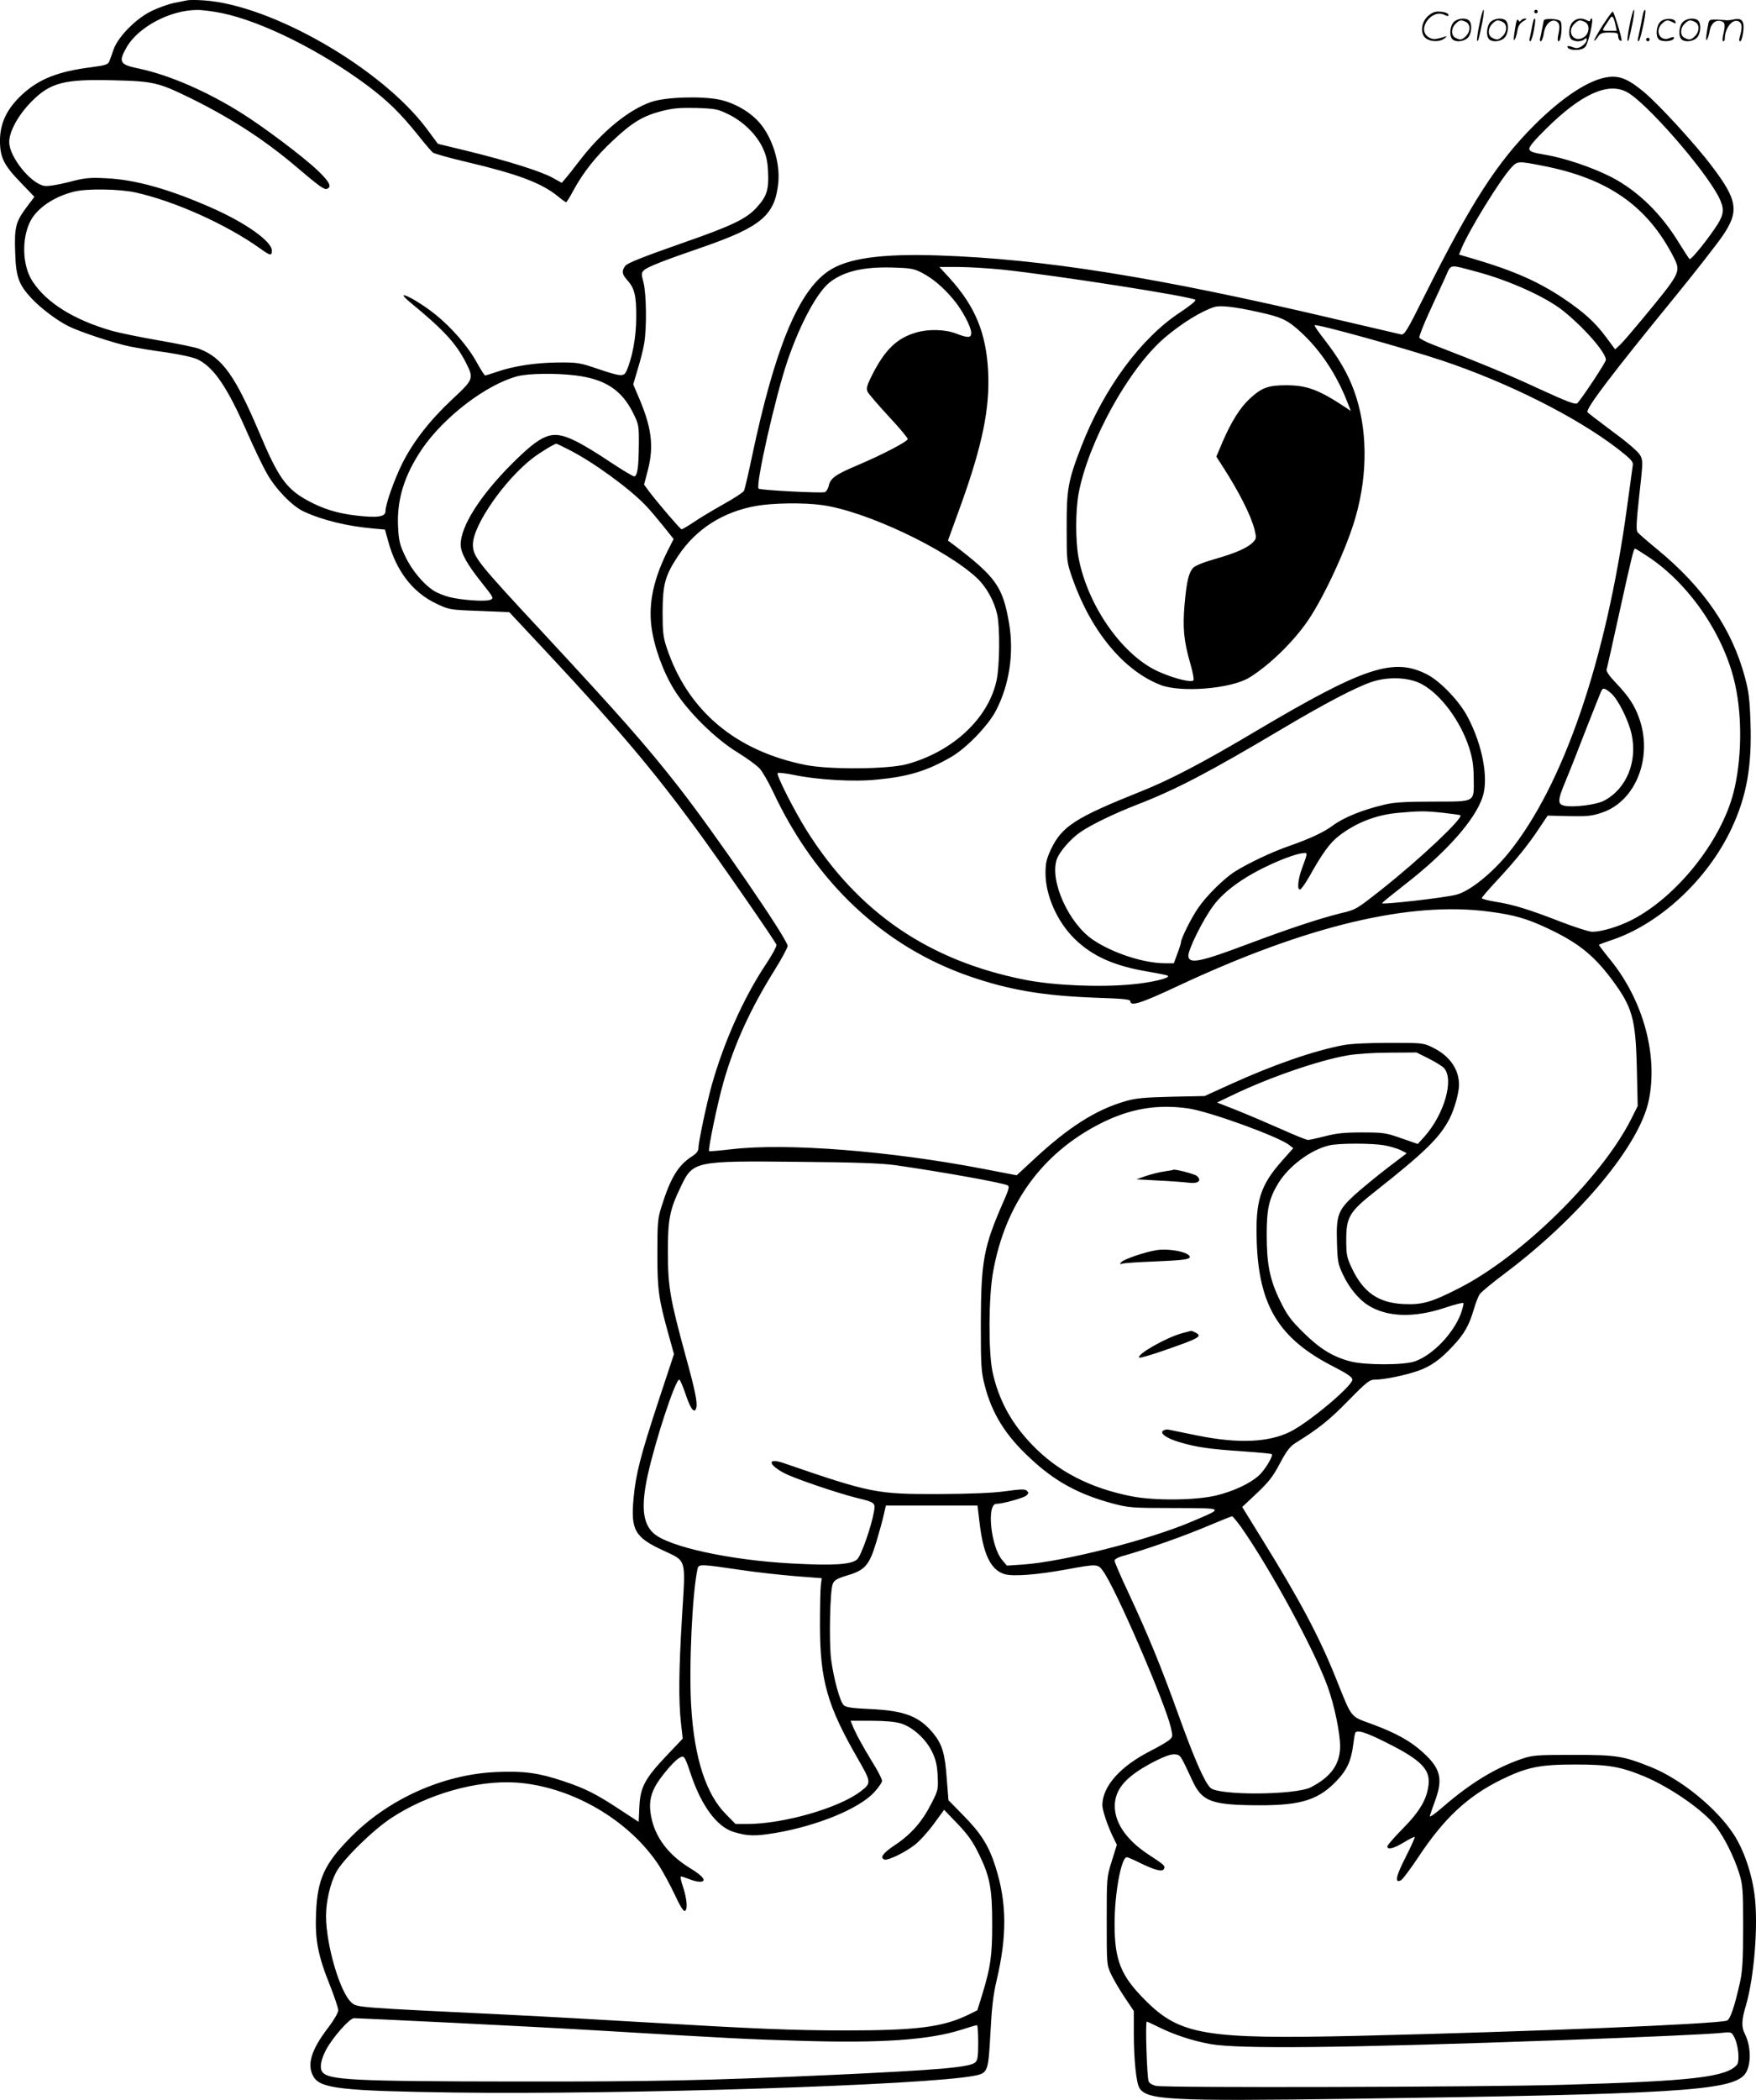 <svg version="1.0" xmlns="http://www.w3.org/2000/svg"
  viewBox="0 0 1004.333 1200.302"
 preserveAspectRatio="xMidYMid meet">
<g transform="translate(-0.523,1200.609) scale(0.1,-0.1)"
fill="#000000" stroke="none">
<path d="M1075 12004 c-11 -2 -45 -9 -75 -15 -30 -6 -87 -26 -126 -45 -89 -42
-192 -146 -219 -220 -9 -27 -20 -58 -25 -69 -6 -17 -23 -23 -101 -33 -191 -24
-300 -67 -397 -156 -88 -82 -127 -164 -127 -266 1 -96 22 -138 123 -242 l74
-77 -46 -61 c-61 -82 -69 -113 -64 -256 4 -141 20 -185 95 -265 52 -55 143
-124 209 -157 65 -33 263 -98 350 -116 43 -9 141 -25 216 -35 84 -13 152 -28
177 -41 91 -46 168 -160 280 -416 39 -89 90 -195 113 -235 50 -89 146 -187
209 -216 107 -50 250 -85 400 -98 l66 -6 18 -65 c46 -172 141 -295 277 -359
72 -34 76 -35 245 -41 l171 -7 230 -246 c392 -420 592 -657 834 -986 132 -179
455 -646 464 -669 3 -8 -27 -63 -67 -122 -123 -187 -235 -438 -304 -684 -29
-105 -75 -322 -75 -355 0 -18 -11 -32 -37 -49 -79 -50 -123 -123 -174 -286
-22 -68 -24 -93 -24 -270 0 -209 7 -259 66 -470 l29 -104 -85 -257 c-107 -325
-133 -427 -146 -565 -17 -183 6 -225 168 -300 137 -64 130 -40 109 -377 -19
-319 -20 -482 -6 -610 l10 -89 -92 -97 c-124 -131 -151 -180 -156 -293 l-4
-86 -107 70 c-135 89 -198 121 -324 163 -140 47 -227 59 -382 52 -309 -13
-628 -158 -845 -384 -141 -145 -179 -232 -187 -419 -7 -152 10 -244 78 -413
27 -68 49 -134 49 -146 0 -13 -25 -56 -56 -97 -101 -131 -126 -217 -84 -285
40 -65 163 -79 795 -88 988 -13 2712 42 2983 96 78 15 80 23 92 245 7 140 16
216 34 294 62 260 60 452 -5 655 -38 121 -84 193 -185 295 l-84 86 -10 124
c-10 143 -26 195 -76 257 -81 99 -165 131 -363 140 -107 5 -138 10 -151 23
-21 21 -56 149 -71 259 -13 98 -7 394 9 433 9 22 24 31 84 49 101 30 125 58
165 190 17 57 37 128 43 157 l12 52 262 0 262 0 12 -100 c21 -178 63 -266 140
-291 47 -16 187 -5 357 26 174 32 179 32 208 -8 69 -90 356 -754 389 -896 12
-52 11 -54 -12 -73 -14 -11 -59 -37 -100 -58 -175 -88 -278 -202 -280 -311 0
-30 28 -114 60 -181 l23 -47 -29 -93 c-29 -92 -29 -95 -29 -343 0 -249 0 -250
26 -306 15 -31 50 -91 78 -132 l51 -76 0 -128 c0 -150 14 -283 32 -312 43 -69
173 -76 1198 -62 1860 26 2181 46 2262 137 40 45 41 160 2 236 -19 37 -18 79
6 157 48 163 72 459 51 631 -16 128 -62 263 -122 354 -98 148 -298 311 -468
380 -162 65 -197 71 -446 71 -214 0 -235 -2 -297 -23 -151 -52 -292 -138 -447
-272 -49 -43 -82 -65 -78 -54 3 10 17 51 31 89 45 124 30 183 -69 273 -72 66
-155 112 -293 163 -127 47 -111 26 -207 264 -94 235 -208 449 -422 794 l-113
183 83 78 c68 64 93 96 132 170 38 72 58 98 90 118 133 83 190 128 299 239
111 113 124 123 158 123 50 0 171 25 240 49 76 26 131 65 204 144 64 68 92
117 120 213 9 32 24 69 32 82 8 12 74 67 148 122 425 320 766 730 819 985 54
257 -30 568 -215 799 -39 48 -70 89 -70 91 0 2 30 13 68 26 278 91 554 347
691 640 86 183 117 356 108 607 -4 126 -10 176 -31 254 -74 279 -236 515 -501
733 -56 46 -107 90 -113 98 -10 11 -8 58 9 212 21 187 22 199 5 229 -10 19
-72 73 -157 135 -76 57 -142 107 -144 111 -12 19 140 219 507 668 115 141 234
294 265 339 97 142 87 205 -63 402 -91 121 -301 350 -385 420 -87 73 -138 95
-203 87 -108 -12 -264 -114 -426 -276 -214 -214 -362 -445 -624 -968 -106
-212 -118 -232 -139 -227 -12 3 -184 43 -382 89 -1016 239 -1665 342 -2262
362 -328 11 -522 -16 -629 -89 -173 -116 -308 -444 -439 -1066 -20 -96 -40
-182 -45 -191 -5 -9 -59 -44 -122 -79 -62 -35 -139 -81 -170 -103 -32 -21 -61
-38 -65 -37 -8 1 -137 152 -186 217 l-28 38 22 84 c36 140 21 250 -62 437
l-22 52 26 88 c15 48 32 115 37 148 15 90 12 282 -4 345 -13 50 -13 56 2 71
19 19 116 57 332 131 341 118 419 184 437 373 10 114 -35 256 -108 340 -54 62
-141 112 -226 131 -101 22 -312 16 -394 -13 -128 -44 -281 -169 -407 -333 -36
-47 -74 -95 -85 -107 l-19 -22 -52 29 c-65 36 -251 95 -479 151 l-177 43 -64
86 c-258 346 -889 709 -1276 734 -41 3 -84 3 -95 0z m200 -73 c230 -48 565
-215 833 -415 115 -86 189 -159 287 -281 39 -49 78 -95 86 -101 8 -6 95 -31
194 -54 292 -69 428 -120 521 -196 23 -19 44 -34 47 -34 3 0 22 30 42 68 57
104 128 194 225 284 110 104 174 142 279 169 67 17 106 20 200 18 108 -4 121
-6 184 -37 83 -41 156 -112 193 -188 21 -44 29 -75 32 -139 5 -103 -6 -140
-65 -205 -58 -64 -140 -104 -413 -199 -234 -82 -325 -118 -338 -134 -22 -29
-20 -47 8 -79 45 -49 55 -90 54 -218 0 -112 -23 -232 -56 -305 -15 -33 -31
-32 -162 12 -105 36 -118 38 -231 37 -126 -1 -252 -20 -350 -54 -32 -11 -61
-20 -65 -20 -4 0 -24 32 -46 71 -51 94 -143 200 -239 278 -74 59 -172 117
-182 108 -2 -3 17 -22 43 -43 186 -153 258 -231 314 -341 46 -91 45 -95 -80
-211 -129 -121 -223 -243 -285 -367 -47 -96 -95 -232 -95 -271 0 -32 -45 -39
-166 -25 -112 13 -194 39 -283 88 -119 66 -165 131 -270 380 -140 330 -213
434 -346 485 -23 9 -126 30 -230 48 -104 18 -227 43 -273 56 -217 63 -373 161
-452 284 -56 87 -62 235 -14 336 37 78 136 146 254 175 74 18 257 15 350 -5
225 -50 521 -183 714 -321 57 -41 66 -43 66 -11 0 52 -149 158 -344 244 -240
106 -435 161 -601 169 -99 5 -122 3 -218 -22 -68 -17 -119 -25 -140 -21 -78
15 -198 165 -199 249 -1 60 51 155 127 232 108 109 186 130 473 122 223 -5
255 -13 437 -102 233 -115 421 -237 602 -390 135 -115 163 -135 179 -128 29
11 12 42 -54 105 -85 80 -305 246 -436 328 -197 124 -415 218 -586 254 -111
23 -119 37 -70 123 66 114 247 211 400 212 30 1 96 -8 145 -18z m8033 -450
c108 -55 446 -441 528 -602 32 -64 30 -95 -7 -155 -51 -80 -151 -204 -160
-199 -4 3 -30 43 -58 88 -104 172 -238 302 -390 381 -107 55 -270 110 -381
128 -67 11 -86 18 -88 32 -3 12 30 51 95 115 200 198 352 268 461 212z m-482
-422 c376 -72 603 -231 753 -526 40 -81 38 -86 -170 -338 -59 -71 -120 -143
-136 -158 l-30 -28 -52 70 c-63 85 -127 143 -246 223 -143 95 -283 157 -507
223 l-88 26 15 37 c44 105 220 391 284 460 35 38 39 38 177 11z m-376 -606
c185 -49 394 -143 495 -223 121 -97 245 -239 245 -281 0 -14 -144 -231 -164
-248 -11 -9 -60 10 -217 82 -179 83 -318 141 -608 253 -40 15 -75 34 -78 40
-2 7 23 72 57 146 34 73 75 163 92 200 35 77 16 74 178 31z m-3174 -5 c63 -33
121 -81 179 -150 51 -59 105 -159 105 -195 0 -29 -18 -30 -88 -3 -63 24 -158
26 -228 5 -110 -32 -178 -99 -251 -243 -30 -59 -34 -76 -26 -95 6 -12 61 -76
122 -142 61 -65 110 -124 108 -129 -5 -16 -146 -89 -282 -147 -131 -55 -161
-76 -170 -121 -4 -16 -14 -32 -22 -35 -19 -7 -370 11 -379 20 -19 19 97 531
166 733 74 215 171 393 243 448 80 61 189 87 352 83 106 -3 126 -6 171 -29z
m462 17 c308 -33 1085 -154 1104 -173 5 -5 -32 -35 -85 -70 -224 -146 -436
-432 -566 -765 -77 -198 -86 -248 -85 -467 0 -194 0 -195 33 -290 106 -302
294 -529 506 -610 118 -44 399 -21 504 42 113 68 256 207 339 330 94 139 225
424 272 594 70 248 66 507 -10 716 -36 98 -86 185 -169 292 -34 43 -60 81 -57
83 9 10 517 -131 730 -202 374 -125 765 -321 1001 -502 76 -59 92 -75 89 -95
-2 -13 -17 -124 -34 -248 -119 -869 -362 -1579 -674 -1966 -96 -119 -224 -222
-301 -242 -69 -18 -425 -58 -425 -49 0 4 60 52 133 109 233 181 399 367 442
499 35 104 0 294 -84 454 -46 90 -153 202 -228 243 -194 103 -362 48 -988
-323 -303 -180 -489 -277 -655 -343 -375 -150 -451 -199 -514 -331 -25 -54
-31 -78 -31 -136 0 -128 67 -278 167 -376 102 -99 224 -154 420 -187 59 -10
110 -20 113 -24 13 -13 -96 -39 -210 -49 -182 -17 -441 -6 -605 26 -553 109
-957 385 -1253 857 -71 114 -173 315 -164 325 4 4 45 -1 90 -10 140 -29 346
-41 480 -27 178 17 286 50 422 129 87 50 213 180 257 266 77 148 104 331 74
502 -36 206 -74 260 -315 444 l-34 25 77 212 c120 335 163 544 153 752 -11
223 -74 375 -222 538 l-57 62 106 0 c59 0 173 -7 254 -15z m1462 -242 c138
-30 170 -46 248 -118 111 -103 201 -239 262 -394 l21 -54 -28 19 c-154 102
-221 127 -338 128 -106 0 -142 -13 -210 -75 -56 -51 -108 -134 -157 -248 l-36
-85 36 -56 c96 -149 162 -280 183 -363 10 -43 10 -50 -7 -68 -30 -33 -99 -64
-219 -98 -70 -20 -116 -39 -127 -52 -25 -30 -36 -78 -48 -211 -11 -133 -4
-207 34 -338 14 -47 21 -89 17 -93 -13 -13 -101 8 -188 45 -210 87 -415 374
-469 656 -18 97 -18 270 1 371 57 296 287 712 492 887 95 81 208 151 283 175
34 11 114 2 250 -28z m-3902 -363 c168 -21 262 -83 327 -212 34 -69 35 -73 34
-187 -1 -125 -8 -172 -25 -178 -6 -2 -69 36 -140 83 -71 48 -160 102 -199 120
-133 65 -185 45 -366 -135 -179 -180 -289 -354 -289 -457 0 -48 36 -113 120
-218 70 -88 71 -90 48 -99 -29 -11 -166 -1 -236 17 -28 8 -67 23 -85 35 -58
36 -127 118 -164 197 -31 65 -37 88 -41 168 -8 155 35 295 138 447 125 182
365 366 543 414 63 17 222 19 335 5z m-40 -424 c137 -69 344 -219 439 -318 23
-23 68 -77 101 -118 l60 -75 -33 -65 c-81 -162 -111 -298 -94 -435 14 -113 66
-258 130 -361 77 -125 235 -281 363 -359 54 -33 111 -75 127 -93 16 -18 49
-76 74 -128 243 -521 633 -888 1124 -1058 228 -79 424 -112 724 -123 155 -5
197 -9 197 -20 0 -31 59 -13 272 87 735 344 1327 486 1781 425 144 -19 213
-39 333 -95 174 -82 262 -152 366 -290 120 -161 138 -224 145 -510 l5 -216
-37 -74 c-170 -337 -630 -788 -988 -969 -157 -80 -209 -94 -315 -89 -144 7
-230 67 -296 207 -28 60 -31 75 -31 161 0 129 18 160 167 277 285 225 368 307
424 415 28 55 54 148 54 193 0 89 -54 166 -148 212 -56 28 -59 28 -252 28
-115 0 -222 -5 -261 -13 -170 -32 -400 -112 -649 -225 l-145 -66 -190 -4
c-158 -4 -203 -8 -265 -26 -171 -50 -326 -150 -525 -335 l-95 -88 -187 36
c-535 103 -1127 150 -1443 113 -69 -8 -127 -13 -129 -11 -8 7 50 285 84 401
62 216 156 419 290 633 41 66 75 129 75 139 0 38 -417 645 -625 911 -190 242
-327 397 -775 880 -377 405 -400 434 -400 504 0 109 182 371 343 494 43 33
124 82 135 82 1 0 33 -15 70 -34z m1449 -317 c249 -34 707 -250 887 -418 54
-52 98 -131 115 -209 16 -74 14 -293 -4 -375 -46 -216 -249 -407 -513 -479
-106 -29 -439 -32 -577 -5 -403 80 -677 311 -797 672 -20 60 -23 90 -23 205 1
157 14 206 89 319 102 153 255 251 445 285 94 17 273 20 378 5z m4726 -296
c238 -158 439 -455 498 -738 40 -186 35 -429 -11 -609 -72 -281 -327 -599
-585 -730 -76 -38 -170 -66 -223 -66 -18 0 -102 27 -185 59 -180 70 -269 97
-371 113 -42 7 -76 16 -76 20 0 4 39 50 86 100 113 122 183 209 242 299 l49
73 121 -3 c104 -2 131 0 189 20 196 65 295 321 211 546 -26 71 -59 120 -132
197 -35 36 -55 65 -52 75 3 9 35 151 71 316 76 344 84 375 92 375 3 0 37 -21
76 -47z m-1295 -728 c107 -58 219 -208 269 -360 20 -63 26 -101 27 -175 1
-144 16 -135 -231 -136 -156 0 -225 -4 -278 -17 -128 -30 -234 -73 -300 -122
-47 -35 -128 -73 -239 -112 -103 -35 -240 -100 -318 -149 -62 -39 -164 -140
-210 -208 -39 -56 -98 -175 -98 -195 0 -6 -9 -35 -21 -66 l-20 -55 -50 0
c-121 0 -297 57 -411 133 -139 93 -250 336 -209 460 15 44 79 118 136 157 63
43 191 105 322 156 223 86 412 185 828 432 244 145 423 239 515 270 96 32 215
27 288 -13z m1080 -50 c40 -34 98 -148 118 -231 37 -160 -28 -319 -159 -386
-43 -22 -173 -38 -222 -28 -43 8 -42 31 6 145 23 55 77 192 120 304 44 112 82
207 85 212 8 14 20 11 52 -16z m-959 -685 c52 -6 96 -12 99 -14 16 -17 -230
-249 -448 -422 -149 -117 -147 -117 -240 -139 -123 -31 -296 -88 -535 -178
-266 -100 -328 -112 -333 -67 -4 33 82 207 142 288 69 94 201 184 377 258 44
19 99 37 121 41 46 7 46 14 9 -87 -23 -63 -28 -124 -9 -118 7 3 30 36 52 74
73 131 118 193 169 232 100 77 215 121 342 132 120 11 151 11 254 0z m-82
-1405 c38 -19 78 -44 87 -54 59 -65 2 -263 -111 -391 l-39 -43 -95 33 c-88 31
-103 33 -224 33 -101 0 -148 -5 -212 -22 -45 -11 -88 -21 -97 -21 -9 0 -80 29
-158 64 -79 35 -192 83 -252 107 l-110 43 90 43 c210 101 489 197 654 226 49
9 151 16 241 16 l156 1 70 -35z m-1374 -285 c120 -18 511 -159 576 -209 l23
-18 -65 -73 c-124 -140 -152 -229 -144 -460 12 -368 127 -556 438 -715 80 -41
109 -61 109 -75 0 -36 -244 -241 -352 -296 -124 -63 -298 -71 -532 -24 -83 17
-158 32 -167 34 -9 2 -23 0 -30 -5 -24 -15 18 -45 94 -67 97 -29 172 -39 361
-52 88 -6 162 -13 165 -16 10 -10 -42 -95 -76 -124 -51 -45 -143 -88 -241
-112 -114 -28 -352 -31 -484 -5 -239 47 -424 143 -569 294 -120 124 -192 257
-227 417 -24 112 -23 429 3 571 69 389 280 680 616 850 167 84 322 111 502 85z
m1122 -211 c33 -6 75 -19 93 -28 l33 -17 -113 -86 c-62 -48 -145 -116 -185
-152 -96 -88 -106 -117 -101 -273 3 -107 6 -124 35 -184 34 -73 89 -140 143
-174 108 -68 261 -73 437 -15 56 19 105 31 108 28 3 -3 -4 -31 -15 -62 -43
-113 -160 -235 -261 -271 -61 -23 -291 -23 -373 0 -99 26 -174 73 -267 165
-72 71 -93 100 -132 180 -59 120 -77 210 -77 378 0 147 13 206 66 294 60 98
185 192 292 217 54 13 248 13 317 0z m-2800 -113 c272 -39 622 -102 644 -116
11 -6 5 -26 -24 -91 -114 -260 -129 -338 -130 -699 0 -242 2 -273 22 -352 41
-161 119 -287 260 -417 140 -132 276 -206 472 -259 91 -24 109 -26 352 -26
292 -1 287 2 104 -76 -250 -107 -738 -231 -970 -247 l-91 -6 -27 32 c-65 77
-90 321 -33 321 35 0 159 34 172 48 13 12 13 17 2 27 -10 10 -36 9 -123 -3
-75 -10 -195 -15 -380 -16 -356 -1 -388 5 -888 177 -91 31 -92 -5 -1 -55 53
-30 307 -116 419 -144 104 -25 108 -28 99 -77 -14 -84 -73 -253 -96 -274 -33
-30 -132 -37 -373 -24 -356 19 -710 96 -793 174 -61 57 -71 153 -32 332 45
203 158 545 180 545 5 0 20 -36 35 -79 28 -85 50 -116 61 -87 11 28 -3 97 -60
304 -89 326 -100 392 -101 587 0 194 10 246 76 382 68 142 80 144 669 138 330
-3 473 -8 555 -19z m1978 -2068 c164 -233 420 -702 496 -914 38 -105 71 -264
71 -341 -1 -102 -52 -173 -167 -233 -88 -45 -525 -48 -574 -4 -33 30 -92 163
-184 419 -103 286 -175 459 -284 693 -45 95 -81 179 -81 187 0 9 22 21 58 30
129 37 335 109 467 165 77 32 143 59 147 59 3 1 26 -27 51 -61z m-2853 -247
c80 -12 215 -27 300 -34 l155 -12 -5 -40 c-3 -22 -5 -128 -5 -235 1 -310 42
-454 216 -756 78 -136 79 -140 16 -188 -124 -95 -442 -186 -648 -186 l-67 0
-53 54 c-115 114 -182 321 -200 611 -15 226 6 662 36 794 7 28 16 27 255 -8z
m907 -876 c67 -20 144 -89 179 -162 21 -43 29 -75 32 -137 4 -78 3 -84 -37
-161 -51 -101 -115 -174 -205 -234 -70 -46 -90 -73 -63 -84 20 -7 111 36 172
82 28 21 77 75 110 120 l60 82 78 -81 c60 -63 87 -102 122 -174 62 -126 75
-196 75 -399 0 -180 -9 -245 -57 -402 l-28 -90 -55 -27 c-143 -69 -293 -88
-695 -88 -304 0 -522 9 -1195 49 -184 11 -519 30 -745 41 -870 42 -857 41
-889 69 -66 57 -146 330 -146 495 0 84 24 186 57 249 38 72 208 240 316 311
207 137 489 217 712 203 318 -21 651 -215 821 -477 24 -38 64 -112 89 -165 28
-61 49 -95 57 -92 18 6 12 71 -11 140 -11 32 -16 57 -10 57 5 0 26 -7 46 -15
19 -8 46 -15 60 -15 44 0 22 31 -54 77 -125 76 -202 178 -224 298 -12 65 -6
112 21 165 25 49 102 142 135 164 34 22 34 21 74 -97 59 -173 146 -291 238
-321 84 -26 124 -27 245 -7 239 41 475 138 562 231 25 27 46 57 46 67 0 10
-25 59 -56 108 -57 93 -98 169 -114 211 l-10 24 118 0 c76 0 136 -5 169 -15z
m2778 -110 c195 -97 250 -152 241 -238 -9 -84 -48 -152 -146 -252 -50 -50 -90
-97 -90 -103 0 -21 35 -13 95 23 32 20 60 33 62 31 2 -2 -21 -54 -52 -115 -57
-111 -65 -153 -26 -132 10 6 57 69 104 140 143 215 278 341 470 435 146 71
218 86 422 86 190 0 260 -12 397 -69 151 -64 338 -194 408 -286 49 -65 102
-171 132 -265 21 -70 23 -91 23 -310 0 -188 -4 -251 -18 -315 -31 -139 -56
-213 -75 -219 -69 -20 -1111 -63 -2112 -87 -871 -20 -1016 4 -1215 204 -139
139 -175 227 -175 436 0 173 38 381 70 381 6 0 36 -13 68 -29 87 -43 133 -56
143 -40 11 19 7 23 -88 85 -133 88 -200 192 -191 295 9 91 76 160 233 240 52
26 89 39 110 37 32 -3 31 -2 100 -150 55 -120 109 -140 380 -141 245 -1 345
32 450 145 56 60 79 112 90 203 4 28 8 56 11 64 7 22 58 7 179 -54z m-5369
-1600 c286 -14 670 -34 854 -45 755 -45 868 -51 1152 -59 473 -15 748 4 935
64 43 14 81 25 86 25 4 0 7 -44 7 -98 0 -82 -3 -102 -17 -115 -32 -28 -205
-43 -833 -72 -687 -31 -1011 -38 -1790 -37 -938 1 -1080 8 -1112 56 -16 23 -7
70 22 125 37 70 135 181 160 181 10 0 251 -11 536 -25z m4062 -24 c90 -45 196
-80 300 -99 165 -29 751 -23 2027 23 483 18 818 33 897 41 56 6 57 5 73 -26
23 -45 31 -135 15 -156 -60 -71 -256 -94 -1000 -115 -460 -13 -2266 -18 -2322
-6 -20 4 -39 15 -43 25 -10 22 -20 342 -11 342 4 0 32 -13 64 -29z M6664 5310
c-28 -4 -75 -16 -105 -26 l-54 -19 125 -7 c69 -3 146 -9 171 -12 57 -8 80 11
50 38 -13 12 -136 43 -136 35 0 -1 -23 -5 -51 -9z M6618 4860 c-68 -12 -180
-50 -198 -67 -13 -14 -12 -15 10 -9 14 3 90 8 170 11 168 7 210 12 210 26 0
27 -117 51 -192 39z M6765 4385 c-91 -25 -261 -122 -244 -139 3 -4 65 14 137
39 213 74 226 82 183 105 -11 5 -21 10 -23 9 -2 0 -25 -7 -53 -14z M8466
11864 c-10 -47 -15 -88 -12 -91 5 -6 9 7 30 110 7 37 10 67 6 67 -4 0 -15 -39
-24 -86z M8780 11940 c0 -5 5 -10 10 -10 6 0 10 5 10 10 0 6 -4 10 -10 10 -5
0 -10 -4 -10 -10z M9326 11864 c-10 -47 -15 -88 -12 -91 5 -6 9 7 30 110 7 37
10 67 6 67 -4 0 -15 -39 -24 -86z M9406 11939 c-3 -8 -10 -41 -16 -74 -6 -33
-14 -68 -16 -77 -3 -10 -1 -18 3 -18 10 0 46 171 38 178 -2 3 -7 -1 -9 -9z
M8169 11911 c-38 -38 -41 -101 -7 -125 29 -20 79 -20 104 0 18 14 18 15 1 10
-53 -17 -69 -17 -92 -2 -69 45 21 166 94 126 12 -6 21 -7 21 -1 0 12 -25 21
-62 21 -19 0 -39 -10 -59 -29z M9170 11859 c-28 -45 -49 -83 -47 -85 2 -3 12
7 21 21 14 21 24 25 66 25 43 0 50 -3 50 -19 0 -11 5 -23 10 -26 6 -3 10 -3
10 1 0 20 -44 164 -51 164 -4 0 -30 -37 -59 -81z m75 4 l7 -33 -42 0 c-42 0
-42 0 -28 23 8 12 21 32 29 44 15 25 22 18 34 -34z M8320 11880 c-22 -22 -27
-79 -8 -98 19 -19 66 -14 88 8 22 22 27 79 8 98 -19 19 -66 14 -88 -8z m71 0
c25 -14 25 -54 -1 -80 -23 -23 -33 -24 -61 -10 -25 14 -25 54 1 80 23 23 33
24 61 10z M8530 11880 c-22 -22 -27 -79 -8 -98 19 -19 66 -14 88 8 22 22 27
79 8 98 -19 19 -66 14 -88 -8z m71 0 c25 -14 25 -54 -1 -80 -23 -23 -33 -24
-61 -10 -25 14 -25 54 1 80 23 23 33 24 61 10z M8676 11874 c-3 -16 -8 -47
-11 -69 -8 -51 10 -26 19 27 5 27 15 42 34 53 18 10 22 14 10 15 -9 0 -20 -5
-24 -11 -5 -8 -9 -8 -14 1 -5 8 -10 3 -14 -16z M8777 11893 c-2 -4 -7 -26 -11
-48 -4 -22 -9 -48 -12 -57 -3 -10 -1 -18 4 -18 4 0 14 28 20 62 11 58 10 81
-1 61z M8835 11890 c-1 -3 -5 -23 -9 -45 -4 -22 -9 -48 -12 -57 -3 -10 -1 -18
4 -18 5 0 13 20 17 45 7 53 44 87 74 68 17 -11 19 -28 8 -80 -4 -18 -3 -33 2
-33 16 0 24 99 11 115 -12 14 -87 18 -95 5z M9000 11880 c-22 -22 -27 -79 -8
-98 7 -7 24 -12 38 -12 14 0 31 5 38 12 9 9 12 8 12 -5 0 -9 -12 -24 -26 -34
-21 -13 -32 -15 -55 -6 -16 6 -29 8 -29 3 0 -24 81 -27 102 -2 18 19 50 162
37 162 -5 0 -9 -5 -9 -10 0 -7 -6 -7 -19 0 -30 16 -59 12 -81 -10z m71 0 c29
-16 25 -65 -6 -86 -56 -37 -103 28 -55 76 23 23 33 24 61 10z M9501 11881
c-23 -23 -28 -80 -9 -99 19 -19 88 -13 88 9 0 5 -11 4 -24 -2 -54 -25 -89 38
-46 81 23 23 33 24 62 9 16 -9 19 -8 16 3 -8 22 -64 22 -87 -1z M9630 11880
c-22 -22 -27 -79 -8 -98 19 -19 66 -14 88 8 22 22 27 79 8 98 -19 19 -66 14
-88 -8z m71 0 c25 -14 25 -54 -1 -80 -23 -23 -33 -24 -61 -10 -25 14 -25 54 1
80 23 23 33 24 61 10z M9776 11871 c-3 -14 -8 -44 -11 -66 -8 -51 10 -26 19
27 8 41 35 63 66 53 22 -7 24 -21 11 -77 -5 -22 -5 -38 0 -38 5 0 9 6 9 13 0
68 51 125 85 97 15 -13 15 -35 -1 -92 -3 -10 -1 -18 4 -18 6 0 13 23 17 50 9
63 -5 84 -49 76 -17 -4 -35 -6 -41 -6 -101 8 -104 7 -109 -19z M9420 11780 c0
-5 5 -10 10 -10 6 0 10 5 10 10 0 6 -4 10 -10 10 -5 0 -10 -4 -10 -10z"/>
</g>
</svg>
